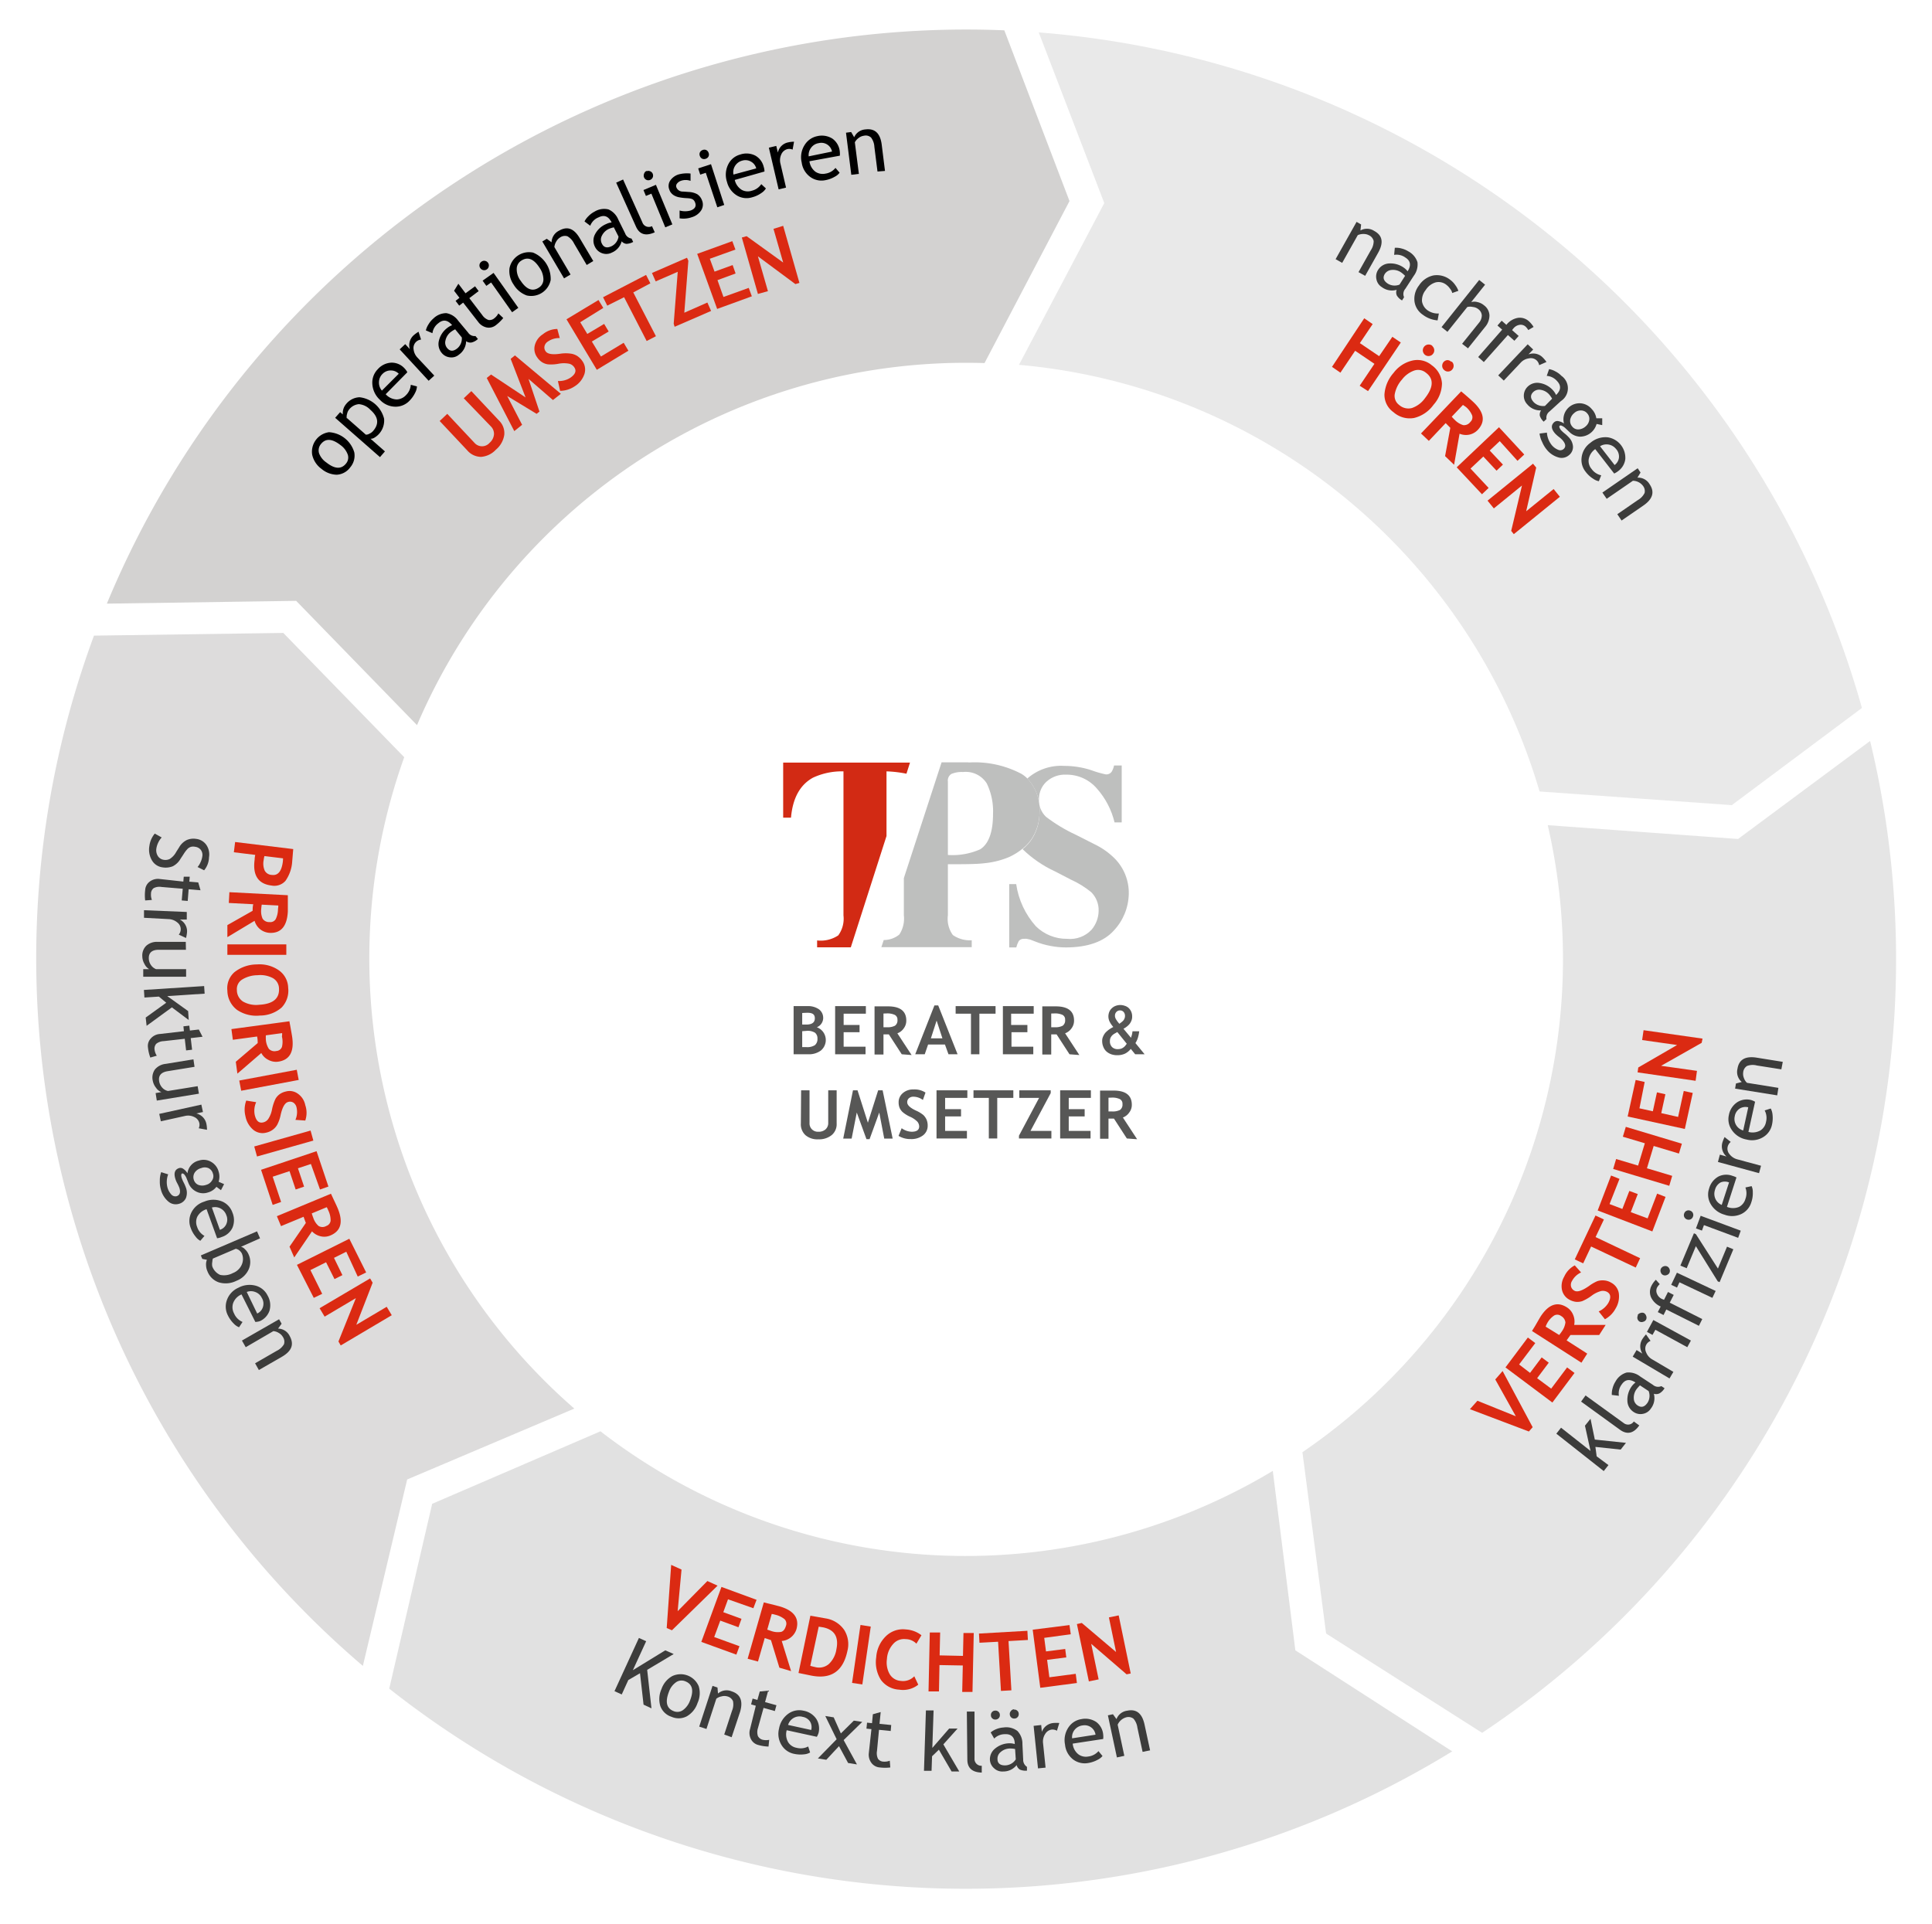 <?xml version="1.0" encoding="UTF-8"?> <svg xmlns="http://www.w3.org/2000/svg" xmlns:xlink="http://www.w3.org/1999/xlink" id="Ebene_1" data-name="Ebene 1" viewBox="0 0 229.42 228.51"><defs><style>.cls-1{fill:none;}.cls-2{fill:#d3d2d1;}.cls-3{fill:#e9e9e9;}.cls-4{fill:#dddcdc;}.cls-5{fill:#e1e1e1;}.cls-6{fill:#e5e5e5;}.cls-7{fill:#db2a12;}.cls-8{fill:#3c3c3b;}.cls-9{fill:#575756;}.cls-10{clip-path:url(#clip-path);}.cls-11{fill:#bebfbe;}.cls-12{fill:#d22a14;}</style><clipPath id="clip-path"><path class="cls-1" d="M132.29,90.91a2.21,2.21,0,0,1-.3.77.76.76,0,0,1-.68.29,11.41,11.41,0,0,1-1.75-.51,10.36,10.36,0,0,0-3.18-.5,6.07,6.07,0,0,0-4.39,1.5,5.38,5.38,0,0,1,1.45,4.08,5.78,5.78,0,0,1-.84,3,5,5,0,0,1-1.17,1.31,13.77,13.77,0,0,0,3.83,2.63l1.93,1a10.72,10.72,0,0,1,2.38,1.47,3,3,0,0,1,.89,2.24,3.53,3.53,0,0,1-.85,2.24,3.49,3.49,0,0,1-2.88,1.07A5.21,5.21,0,0,1,123,110a9.58,9.58,0,0,1-2.33-5h-.87v7.56h.87a3.28,3.28,0,0,1,.3-.79.71.71,0,0,1,.64-.27,1.33,1.33,0,0,1,.32,0l.4.09.58.22a9.41,9.41,0,0,0,1.82.53,9.62,9.62,0,0,0,1.83.18c2.61,0,4.52-.69,5.7-2a6.55,6.55,0,0,0,1.78-4.36,5.81,5.81,0,0,0-1.66-4.19,8.7,8.7,0,0,0-2.38-1.69l-2.23-1.13A18.88,18.88,0,0,1,124.2,97a2.72,2.72,0,0,1-.82-2.16,2.76,2.76,0,0,1,.88-2,3.27,3.27,0,0,1,2.37-.84,4.72,4.72,0,0,1,3.64,1.67,9.33,9.33,0,0,1,2.08,4h.85V90.91Z"></path></clipPath></defs><path class="cls-2" d="M49.52,86.12a70.91,70.91,0,0,1,67.39-43L127,23.88,119.26,3.6A110.47,110.47,0,0,0,12.69,71.69l22.48-.33L49.52,86.12"></path><path class="cls-3" d="M182.82,94A70.91,70.91,0,0,0,121,43.33l10.13-19.21L123.35,3.85A110.45,110.45,0,0,1,221.1,84.08L205.65,95.62,182.82,94"></path><path class="cls-4" d="M48,89.93a70.9,70.9,0,0,0,20.2,77.36l-19.85,8.42-5.26,22.14A110.44,110.44,0,0,1,11.16,75.49l22.48-.32L48,89.93"></path><path class="cls-5" d="M71.32,170a70.89,70.89,0,0,0,79.82,4.69L153.82,196l18.63,12a110.45,110.45,0,0,1-126.23-7.45l5.1-21.95,20-8.62"></path><path class="cls-6" d="M154.66,172.47A70.88,70.88,0,0,0,183.79,98l22.6,1.64L222.07,88A110.44,110.44,0,0,1,176,205.8L157.47,194Z"></path><path class="cls-7" d="M52.21,50l.9-.85,3.23,3.44a1.19,1.19,0,0,0,1.8,0,1.49,1.49,0,0,0,.52-1,1.25,1.25,0,0,0-.37-.95L55.07,47.3l.9-.85,3.28,3.49a2.08,2.08,0,0,1,.63,1.71,2.84,2.84,0,0,1-1,1.76,2.67,2.67,0,0,1-1.76.85,2.19,2.19,0,0,1-1.65-.79Z"></path><path class="cls-7" d="M66.6,46.77l-.94.74L62.76,45l1.3,3.88-.34.27-3.49-2.12L62,50.45l-.93.75L57.8,44.89l.51-.41,4.1,2.72-1.77-4.58.51-.41Z"></path><path class="cls-7" d="M66.51,46.42l-.26-1.17a2.46,2.46,0,0,0,1.48-.39c.6-.41.75-.83.46-1.24a1,1,0,0,0-.59-.42,3.32,3.32,0,0,0-1.28,0,4.6,4.6,0,0,1-1.26.07,1.75,1.75,0,0,1-.7-.26,1.93,1.93,0,0,1-.57-.57A1.71,1.71,0,0,1,63.51,41a2.2,2.2,0,0,1,.95-1.3,2.75,2.75,0,0,1,1.72-.63l.29,1.08a2.32,2.32,0,0,0-1.39.4.89.89,0,0,0-.42.56.75.75,0,0,0,.14.62c.22.32.82.42,1.79.27a4.23,4.23,0,0,1,1.19,0,1.93,1.93,0,0,1,.77.28,2.21,2.21,0,0,1,.61.61,1.73,1.73,0,0,1,.24,1.53,2.74,2.74,0,0,1-1.16,1.46A3.17,3.17,0,0,1,66.51,46.42Z"></path><path class="cls-7" d="M68.9,38.27l.84,1.39,2-1.19.54.9-2,1.19,1.08,1.78,2.7-1.63.56.94-3.75,2.27-3.6-6,3.8-2.29.57.94Z"></path><path class="cls-7" d="M75.2,34.73l2.69,5.2-1.1.57-2.68-5.2-2,1-.5-1,5.11-2.65.51,1Z"></path><path class="cls-7" d="M80.11,38.81,80,38.45l.48-6.17-2.62,1.14-.44-1,4.16-1.81.16.36-.48,6.17L84,35.93l.44,1Z"></path><path class="cls-7" d="M84.29,30.73l.56,1.53L87,31.48l.35,1-2.15.79.71,2,3-1.08.37,1-4.12,1.5-2.37-6.54,4.17-1.51.37,1Z"></path><path class="cls-7" d="M94.45,33.74,90,30.44l1.19,4.14L90,34.91l-1.91-6.7.57-.16L93,31.18l-1.15-4L93,26.82l1.93,6.78Z"></path><path class="cls-7" d="M161.46,45.81l1.75-2.6-2.29-1.55-1.75,2.6-1-.69L162,37.8l1,.69-1.52,2.26,2.29,1.55L165.34,40l1,.68-3.89,5.77Z"></path><path class="cls-7" d="M165.48,44.29a3.88,3.88,0,0,1,2.2-1.46,2.64,2.64,0,0,1,2.34.55,2.84,2.84,0,0,1,1.21,2.16,3.87,3.87,0,0,1-1,2.53,4,4,0,0,1-2.31,1.57,2.9,2.9,0,0,1-2.45-.69,2.52,2.52,0,0,1-1.07-2.1A4.3,4.3,0,0,1,165.48,44.29Zm1,.79a3.6,3.6,0,0,0-.86,1.74,1.33,1.33,0,0,0,.52,1.27,1.65,1.65,0,0,0,1.52.37,3.17,3.17,0,0,0,1.56-1.18c1-1.28,1.06-2.29.12-3a1.45,1.45,0,0,0-1.41-.27A3.15,3.15,0,0,0,166.48,45.08Zm3.58-4a.68.68,0,0,1,.25.45.64.64,0,0,1-.15.5.63.63,0,0,1-.45.25.66.66,0,0,1-.5-.14.73.73,0,0,1-.25-.45.69.69,0,0,1,.14-.5.69.69,0,0,1,1-.11Zm2.3,1.84a.64.64,0,0,1,.25.45.65.65,0,0,1-.15.5.64.64,0,0,1-.45.25.63.63,0,0,1-.49-.15.65.65,0,0,1-.26-.45.7.7,0,0,1,.14-.5.68.68,0,0,1,.46-.25A.65.65,0,0,1,172.36,43Z"></path><path class="cls-7" d="M171.6,54.17l.62-3.36-.55-.56-2,2.11-.93-.88,4.77-5,.61.52q.52.45.84.75c1.28,1.21,1.46,2.31.52,3.31a1.93,1.93,0,0,1-1,.56,2,2,0,0,1-1.16-.11l-.65,3.69Zm2.12-6.08-1.33,1.4a4.87,4.87,0,0,0,.36.38,2.36,2.36,0,0,0,1,.62.92.92,0,0,0,.85-.38.74.74,0,0,0,.21-.78,2.65,2.65,0,0,0-.74-1Z"></path><path class="cls-7" d="M178.09,52.39l-1.19,1.12,1.57,1.67-.76.72-1.57-1.68-1.52,1.43,2.15,2.3-.79.75-3-3.2L178,50.74l3,3.24-.8.75Z"></path><path class="cls-7" d="M179.45,63.05l1.28-5.39-3.34,2.72-.75-.92,5.4-4.39.38.46-1.19,5.19,3.26-2.64.74.92-5.47,4.44Z"></path><path class="cls-8" d="M161.32,32.32l1.45-2.58a2,2,0,0,0,.35-1.11,1,1,0,0,0-.56-.69,1.3,1.3,0,0,0-.65-.15,1.48,1.48,0,0,0-.68.14l-1.85,3.29-.78-.44,2.49-4.43.54.31-.08.71a1.57,1.57,0,0,1,1.64.06c1,.54,1.12,1.41.46,2.59l-1.54,2.74Z"></path><path class="cls-8" d="M165.85,34.42a2,2,0,0,1-1.76-.32,1.39,1.39,0,0,1-.64-.92,1.47,1.47,0,0,1,.21-1.15,1.63,1.63,0,0,1,1.27-.74,2.72,2.72,0,0,1,1.74.48,2,2,0,0,1,.48.45c.44-.69.36-1.24-.26-1.63a1.79,1.79,0,0,0-1.34-.32l.08-.84a2.32,2.32,0,0,1,.79.08,2.71,2.71,0,0,1,.81.34,2.23,2.23,0,0,1,1.09,1.29,2.23,2.23,0,0,1-.44,1.62l-1,1.54a.93.93,0,0,0-.15,1l-.24.38a1.7,1.7,0,0,1-.61-.57A.89.89,0,0,1,165.85,34.42Zm1-1.66a3.54,3.54,0,0,0-.46-.4,1.68,1.68,0,0,0-1.12-.3,1.06,1.06,0,0,0-.82.46c-.28.45-.16.84.37,1.18a1.54,1.54,0,0,0,1.37.1Z"></path><path class="cls-8" d="M173.18,34.54l-.73.26a1.21,1.21,0,0,0-.25-.5,2.08,2.08,0,0,0-.48-.5,1.47,1.47,0,0,0-1.25-.26,2.11,2.11,0,0,0-1.17.9,1.93,1.93,0,0,0-.44,1.36,1.62,1.62,0,0,0,.73,1.1,2.09,2.09,0,0,0,1.27.33l-.15.82a3.31,3.31,0,0,1-1.74-.66,2.27,2.27,0,0,1-1-1.57,2.59,2.59,0,0,1,.54-1.93,2.71,2.71,0,0,1,1.71-1.18,2.56,2.56,0,0,1,2,.53,2.6,2.6,0,0,1,.6.63A2.55,2.55,0,0,1,173.18,34.54Z"></path><path class="cls-8" d="M173.62,40.83l2-2.49a1.38,1.38,0,0,0,.34-.88,1,1,0,0,0-.41-.74,1.19,1.19,0,0,0-.64-.26,1.48,1.48,0,0,0-.67,0l-2.36,2.95-.7-.56,4.47-5.6.7.56-1.65,2.07a1.36,1.36,0,0,1,.75,0,1.75,1.75,0,0,1,.76.37,1.57,1.57,0,0,1,.66,1.2,2.15,2.15,0,0,1-.55,1.42l-2,2.5Z"></path><path class="cls-8" d="M181.48,39.2a1.94,1.94,0,0,0-.32-.41.87.87,0,0,0-.72-.21,1.18,1.18,0,0,0-.72.42,1.66,1.66,0,0,0-.16.21l.78.69-.51.57-.77-.68L176.2,43l-.67-.6,2.85-3.25-.56-.49.5-.57.56.49a2.21,2.21,0,0,1,1.37-.83,1.59,1.59,0,0,1,1.32.42,3.08,3.08,0,0,1,.54.66Z"></path><path class="cls-8" d="M182.77,43.37a1,1,0,0,0-.29-.56,1,1,0,0,0-.91-.25,1.61,1.61,0,0,0-1,.52l-2,2.12-.66-.62,3.5-3.69.65.62-.56.58a1.58,1.58,0,0,1,1.69.36,3.7,3.7,0,0,1,.45.54Z"></path><path class="cls-8" d="M183,48.74a2,2,0,0,1-1.64-.72,1.45,1.45,0,0,1-.41-1.05,1.5,1.5,0,0,1,.48-1.07,1.62,1.62,0,0,1,1.41-.41,2.68,2.68,0,0,1,1.58.87,2.18,2.18,0,0,1,.36.55q.88-.85.12-1.65a1.79,1.79,0,0,0-1.23-.62l.28-.8a2.29,2.29,0,0,1,.75.27,2.56,2.56,0,0,1,.71.52,1.81,1.81,0,0,1-.05,3L184,48.87a.92.92,0,0,0-.36.9l-.33.31a1.67,1.67,0,0,1-.46-.7A.88.88,0,0,1,183,48.74Zm1.31-1.39a3.36,3.36,0,0,0-.34-.49,1.69,1.69,0,0,0-1-.56,1,1,0,0,0-.9.26c-.38.37-.35.78.08,1.23a1.59,1.59,0,0,0,1.31.42Z"></path><path class="cls-8" d="M182.82,51.49l.87-.11a2.71,2.71,0,0,0,.55,1.45,1.91,1.91,0,0,0,.79.59.6.6,0,0,0,.63-.08c.31-.26.27-.62-.12-1.07a2.86,2.86,0,0,0-.41-.37,3.68,3.68,0,0,1-.47-.42q-.71-.82-.09-1.35a.58.58,0,0,1,.51-.11,1.63,1.63,0,0,1,.64.28,1.91,1.91,0,0,1,2-2.4,1.91,1.91,0,0,1,1.3.69,2,2,0,0,1,.54,1.09l.7,0,0,.81-.67-.14a2.05,2.05,0,0,1-1.95,1.51,1.89,1.89,0,0,1-1.28-.56l-.54-.51a1.52,1.52,0,0,0-.31-.2c-.14-.08-.25-.08-.32,0s0,.24.16.48a3.69,3.69,0,0,0,.47.43,4.41,4.41,0,0,1,.47.44,1.73,1.73,0,0,1,.5,1.12,1.25,1.25,0,0,1-.48,1,1.33,1.33,0,0,1-1.27.26,2.74,2.74,0,0,1-1.37-.92,3.58,3.58,0,0,1-.54-.9A3,3,0,0,1,182.82,51.49Zm5.67-2.38a.94.94,0,0,0-.75-.36,1.11,1.11,0,0,0-.8.3,1.34,1.34,0,0,0-.48.79,1,1,0,0,0,.24.82.89.89,0,0,0,.75.34,1.37,1.37,0,0,0,.85-.37,1.19,1.19,0,0,0,.42-.75A.94.94,0,0,0,188.49,49.11Z"></path><path class="cls-8" d="M191.68,56.24l-2.25-2.9a1.84,1.84,0,0,0-.78,1.23A1.47,1.47,0,0,0,189,55.7a1.89,1.89,0,0,0,1.14.75l-.28.7a1.7,1.7,0,0,1-.67-.29,3.33,3.33,0,0,1-.9-.83,2.24,2.24,0,0,1-.48-1.68,2.5,2.5,0,0,1,1.06-1.77,2.73,2.73,0,0,1,2.07-.64A2.47,2.47,0,0,1,193,54.53a2.09,2.09,0,0,1-.86,1.43A2.39,2.39,0,0,1,191.68,56.24Zm.21-2.93A1.44,1.44,0,0,0,190,53l1.73,2.23a1.28,1.28,0,0,0,.51-.83A1.33,1.33,0,0,0,191.89,53.31Z"></path><path class="cls-8" d="M192.05,61.07l2.44-1.68a2,2,0,0,0,.8-.84,1,1,0,0,0-.2-.86,1.51,1.51,0,0,0-1.19-.59l-3.11,2.14-.51-.74,4.19-2.89.34.51-.37.61a1.56,1.56,0,0,1,1.44.77c.63.92.39,1.76-.72,2.53l-2.6,1.79Z"></path><path class="cls-8" d="M76.42,202.45,76,198.72l-1.39.81-.78,1.71-.86-.39,2.9-6.32.86.39-1.58,3.44L79,196l1,.44-3.15,1.88.51,4.57Z"></path><path class="cls-8" d="M78.55,200.6a2.78,2.78,0,0,1,1.28-1.54,2.33,2.33,0,0,1,3.14,1.2,2.8,2.8,0,0,1-.14,2,2.85,2.85,0,0,1-1.28,1.58,2.1,2.1,0,0,1-1.82.05,2.08,2.08,0,0,1-1.32-1.28A2.88,2.88,0,0,1,78.55,200.6Zm.88.34c-.46,1.19-.28,1.95.56,2.28a1.15,1.15,0,0,0,1.11-.12,2.41,2.41,0,0,0,.85-1.17q.69-1.76-.57-2.25a1.14,1.14,0,0,0-1.1.11A2.3,2.3,0,0,0,79.43,200.94Z"></path><path class="cls-8" d="M86,206l.92-2.81a1.94,1.94,0,0,0,.12-1.16,1,1,0,0,0-.68-.56,1.24,1.24,0,0,0-.67,0,1.4,1.4,0,0,0-.63.28l-1.17,3.59-.86-.28,1.58-4.84.59.2.06.71a1.55,1.55,0,0,1,1.62-.26c1.06.34,1.38,1.16,1,2.45l-1,3Z"></path><path class="cls-8" d="M89.75,202.58l-.56-.16.18-.69.57.16.28-1,1-.1-.37,1.36,1.35.37-.19.69-1.34-.37L90,205.25a1.49,1.49,0,0,0,0,.93.87.87,0,0,0,.6.45,1.82,1.82,0,0,0,.74,0l-.08.8a5,5,0,0,1-1.22-.19,1.33,1.33,0,0,1-.87-.7,1.59,1.59,0,0,1-.1-1.2Z"></path><path class="cls-8" d="M97,206.27l-3.58-.78a1.84,1.84,0,0,0,.19,1.45,1.5,1.5,0,0,0,1,.64,1.9,1.9,0,0,0,1.36-.16l.23.71a1.65,1.65,0,0,1-.7.22,3.64,3.64,0,0,1-1.22-.06,2.24,2.24,0,0,1-1.45-1,2.53,2.53,0,0,1-.32-2,2.75,2.75,0,0,1,1.17-1.81,2.22,2.22,0,0,1,1.73-.31,2.3,2.3,0,0,1,1.54,1,2.15,2.15,0,0,1,.25,1.65A2.26,2.26,0,0,1,97,206.27Zm-1.72-2.38a1.41,1.41,0,0,0-1.07.16,1.46,1.46,0,0,0-.63.81l2.75.6a1.29,1.29,0,0,0-.14-1A1.31,1.31,0,0,0,95.23,203.89Z"></path><path class="cls-8" d="M100.71,209.38l-1.08-2L98.12,209l-1-.16,2.23-2.28L98,203.8l1,.16.85,1.91,1.54-1.52,1,.15-2.21,2.16,1.58,2.89Z"></path><path class="cls-8" d="M103.48,205.36l-.59-.06.07-.71.59.06.1-1.06.93-.26-.14,1.4,1.39.14-.06.71-1.39-.14-.24,2.52a1.52,1.52,0,0,0,.12.92.83.83,0,0,0,.67.34,1.76,1.76,0,0,0,.73-.11l.06.8a5.07,5.07,0,0,1-1.24,0,1.35,1.35,0,0,1-1-.54,1.63,1.63,0,0,1-.31-1.17Z"></path><path class="cls-8" d="M113,210.39l-1.51-2.59-.81.78-.06,1.73-.9,0,.23-7.17.91,0-.15,4.45,2-2.3,1,0-1.69,1.88,1.89,3.22Z"></path><path class="cls-8" d="M114.87,209l-.06-5.73h.91l0,5.57a.81.81,0,0,0,.86.87v.81C115.47,210.49,114.88,210,114.87,209Z"></path><path class="cls-8" d="M120.72,209.63a2,2,0,0,1-1.61.76,1.4,1.4,0,0,1-1.06-.38,1.43,1.43,0,0,1-.5-1,1.62,1.62,0,0,1,.61-1.34,2.7,2.7,0,0,1,1.69-.63,2,2,0,0,1,.65.09c0-.82-.43-1.21-1.16-1.17a1.76,1.76,0,0,0-1.28.52l-.42-.73a2.46,2.46,0,0,1,.69-.4,2.78,2.78,0,0,1,.86-.19,2.17,2.17,0,0,1,1.63.42,2.19,2.19,0,0,1,.59,1.57l.09,1.82a1,1,0,0,0,.45.87l0,.45a1.75,1.75,0,0,1-.83-.12A.9.9,0,0,1,120.72,209.63Zm-2.55-6.47a.5.5,0,0,1,.39.13.48.48,0,0,1,.17.37.5.5,0,0,1-.13.39.52.52,0,0,1-.37.17.5.5,0,0,1-.39-.13.48.48,0,0,1-.17-.37.5.5,0,0,1,.13-.39A.48.48,0,0,1,118.17,203.16Zm2.37,4.56a2.78,2.78,0,0,0-.61-.06,1.67,1.67,0,0,0-1.09.41,1,1,0,0,0-.39.85c0,.53.36.78,1,.74a1.53,1.53,0,0,0,1.17-.71Zm-.13-4.68a.5.5,0,0,1,.39.13.48.48,0,0,1,.17.37.5.5,0,0,1-.13.39.48.48,0,0,1-.37.17.5.5,0,0,1-.39-.13.53.53,0,0,1-.17-.37.5.5,0,0,1,.13-.39A.48.48,0,0,1,120.41,203Z"></path><path class="cls-8" d="M125.51,205.55a1.09,1.09,0,0,0-.61-.14,1.06,1.06,0,0,0-.79.53,1.62,1.62,0,0,0-.25,1.09l.3,2.9-.9.09-.52-5.05.9-.1.08.81a1.6,1.6,0,0,1,1.37-1.05,4.21,4.21,0,0,1,.7,0Z"></path><path class="cls-8" d="M131,206.53l-3.62.55a1.81,1.81,0,0,0,.69,1.28,1.5,1.5,0,0,0,1.16.25,1.89,1.89,0,0,0,1.21-.64l.48.58a1.67,1.67,0,0,1-.58.45,3.53,3.53,0,0,1-1.16.39,2.29,2.29,0,0,1-1.71-.4,2.52,2.52,0,0,1-1-1.79,2.69,2.69,0,0,1,.45-2.11,2.23,2.23,0,0,1,1.49-.92,2.32,2.32,0,0,1,1.78.35A2.08,2.08,0,0,1,131,206,2.11,2.11,0,0,1,131,206.53Zm-2.46-1.61a1.44,1.44,0,0,0-.94.53,1.38,1.38,0,0,0-.29,1l2.78-.43a1.28,1.28,0,0,0-.48-.84A1.3,1.3,0,0,0,128.56,204.92Z"></path><path class="cls-8" d="M135.68,208.06l-.62-2.89a2,2,0,0,0-.47-1.06,1,1,0,0,0-.87-.15,1.58,1.58,0,0,0-1,.87l.79,3.7-.88.19-1.07-5,.6-.13.42.58a1.57,1.57,0,0,1,1.27-1c1.09-.23,1.77.31,2.06,1.64l.66,3.07Z"></path><path class="cls-7" d="M79.79,193.62l-.62-.27.53-7.5,1.23.56-.46,4.94L84,187.77l1.21.55Z"></path><path class="cls-7" d="M86.45,189.94l-.56,1.53,2.16.79-.36,1-2.16-.79-.72,1.95,3,1.09-.37,1L83.28,195l2.39-6.53L89.84,190l-.38,1Z"></path><path class="cls-7" d="M92.55,198.06l-1-3.27-.74-.25-.8,2.79L88.78,197l1.92-6.69c.07,0,.33.09.79.19l1.09.28q2.53.74,2,2.7a2,2,0,0,1-1.75,1.41l1.11,3.58Zm-.91-6.38-.53,1.86.49.17a2.32,2.32,0,0,0,1.15.1c.27-.07.46-.31.58-.72a.74.74,0,0,0-.17-.79,2.72,2.72,0,0,0-1.11-.53A2.47,2.47,0,0,0,91.64,191.68Z"></path><path class="cls-7" d="M96.33,199l-1.51-.31,1.41-6.8,1.83.32a3.28,3.28,0,0,1,2.18,1.36,3.18,3.18,0,0,1,.39,2.49Q99.87,199.7,96.33,199Zm.89-5.81-1,4.65c.19.06.4.11.63.16a1.78,1.78,0,0,0,1.57-.37,3,3,0,0,0,.9-1.75c.3-1.46-.22-2.33-1.58-2.61Z"></path><path class="cls-7" d="M101.18,199.87l1-6.88,1.22.19-1,6.87Z"></path><path class="cls-7" d="M109.42,194.21l-.6,1a1.8,1.8,0,0,0-1.28-.54,1.7,1.7,0,0,0-1.49.59,2.89,2.89,0,0,0-.73,1.78,2.8,2.8,0,0,0,.34,1.81,1.65,1.65,0,0,0,1.31.78,1.84,1.84,0,0,0,1.6-.55l.47,1a2.91,2.91,0,0,1-2.27.59,2.86,2.86,0,0,1-2.17-1.17,3.93,3.93,0,0,1-.55-2.68,3.82,3.82,0,0,1,1.14-2.49,2.89,2.89,0,0,1,2.38-.81A3.34,3.34,0,0,1,109.42,194.21Z"></path><path class="cls-7" d="M114.26,200.94l.07-3.14-2.77-.05-.06,3.13-1.24,0,.15-7,1.23,0-.06,2.72,2.77.06.06-2.72,1.22,0-.15,7Z"></path><path class="cls-7" d="M119.76,194.9l.34,5.85-1.24.07-.34-5.84-2.21.12-.06-1.09,5.75-.33.06,1.09Z"></path><path class="cls-7" d="M124,194.52l.21,1.61,2.28-.29.13,1-2.28.29.27,2.07,3.13-.41.14,1.09-4.35.57-.9-6.9L127,193l.15,1.09Z"></path><path class="cls-7" d="M133.78,198.85l-4.2-3.62.88,4.22-1.16.24-1.42-6.81.58-.13,4.07,3.45-.85-4.11,1.16-.24,1.43,6.9Z"></path><path class="cls-7" d="M182,169.5l-.45.51-7-2.65.89-1L180,168.2l-2.44-4.37.87-1Z"></path><path class="cls-7" d="M180.39,162.05l1.3,1,1.38-1.84.84.63-1.38,1.84,1.67,1.24,1.89-2.52.88.66-2.63,3.51-5.57-4.17,2.66-3.55.88.66Z"></path><path class="cls-7" d="M189.9,158.55h-3.41l-.46.64,2.45,1.57-.69,1.08-5.86-3.76c0-.05.18-.29.41-.69s.42-.73.58-1q1.43-2.22,3.15-1.12a1.88,1.88,0,0,1,.75.92,2,2,0,0,1,.11,1.16l3.74,0Zm-6.37-1,1.62,1c.14-.18.25-.32.31-.42a2.34,2.34,0,0,0,.43-1.07,1,1,0,0,0-.52-.77.75.75,0,0,0-.81-.06,2.59,2.59,0,0,0-.83.91A2.56,2.56,0,0,0,183.53,157.6Z"></path><path class="cls-7" d="M190.58,156.68l-.74-.93a2.53,2.53,0,0,0,1.14-1c.35-.63.3-1.07-.14-1.32a1.09,1.09,0,0,0-.72-.1,3.27,3.27,0,0,0-1.14.57,5.33,5.33,0,0,1-1.1.63,1.89,1.89,0,0,1-.75.08,2.12,2.12,0,0,1-.76-.25,1.73,1.73,0,0,1-.89-1.17,2.22,2.22,0,0,1,.27-1.58,2.8,2.8,0,0,1,1.25-1.33l.75.84a2.28,2.28,0,0,0-1.07,1,.86.86,0,0,0-.12.68.78.78,0,0,0,.4.49c.35.2.92,0,1.73-.56a4.77,4.77,0,0,1,1-.58,2.07,2.07,0,0,1,.82-.08,1.89,1.89,0,0,1,.82.27,1.73,1.73,0,0,1,.9,1.25,2.76,2.76,0,0,1-.39,1.83A3.09,3.09,0,0,1,190.58,156.68Z"></path><path class="cls-7" d="M189.47,146.92l5.29,2.51-.52,1.11-5.3-2.5-.94,2-1-.47,2.46-5.21,1,.47Z"></path><path class="cls-7" d="M191.13,143l1.52.58.83-2.14,1,.37-.83,2.15,2,.74,1.13-2.94,1,.39-1.57,4.1-6.49-2.49,1.59-4.15,1,.4Z"></path><path class="cls-7" d="M199.37,137l-3-.9-.8,2.65,3,.9-.35,1.18-6.66-2,.35-1.18,2.61.78.8-2.65-2.61-.78.35-1.17,6.66,2Z"></path><path class="cls-7" d="M194.68,131.63l1.59.35.49-2.25,1,.23-.49,2.24,2,.45.67-3.08,1.07.23-.94,4.28-6.79-1.48.95-4.34,1.07.24Z"></path><path class="cls-7" d="M202.07,123.85l-4.82,2.73,4.26.6-.16,1.18-6.89-1,.08-.58,4.61-2.67-4.15-.59.17-1.17,7,1Z"></path><path class="cls-8" d="M192.45,172.16l-3-.32.15,1.12L191,174l-.56.71-5.63-4.44.56-.71,3.5,2.76-.66-3,.66-.82.51,2.47,3.7.39Z"></path><path class="cls-8" d="M192.39,169.82l-4.64-3.36.53-.73L192.8,169a.84.84,0,0,0,.66.18.8.8,0,0,0,.55-.36l.65.47C194,170.24,193.22,170.41,192.39,169.82Z"></path><path class="cls-8" d="M196.39,165.53a2,2,0,0,1-.35,1.75,1.42,1.42,0,0,1-.93.63,1.45,1.45,0,0,1-1.14-.23,1.61,1.61,0,0,1-.72-1.28,2.73,2.73,0,0,1,.5-1.74,2.24,2.24,0,0,1,.46-.47c-.69-.45-1.23-.37-1.64.24a1.75,1.75,0,0,0-.33,1.34l-.84-.1a2.36,2.36,0,0,1,.09-.79,2.72,2.72,0,0,1,.35-.81,2.19,2.19,0,0,1,1.31-1.06,2.22,2.22,0,0,1,1.61.46l1.52,1a.93.93,0,0,0,1,.15l.38.25a1.66,1.66,0,0,1-.58.6A.9.9,0,0,1,196.39,165.53Zm-1.65-1a4.6,4.6,0,0,0-.4.45,1.72,1.72,0,0,0-.33,1.13,1,1,0,0,0,.46.81c.44.29.83.18,1.18-.34a1.54,1.54,0,0,0,.12-1.37Z"></path><path class="cls-8" d="M196,159.25a1,1,0,0,0-.48.4,1,1,0,0,0-.05.95,1.62,1.62,0,0,0,.73.85l2.51,1.48-.46.78-4.37-2.59.46-.78.69.42a1.6,1.6,0,0,1,0-1.73,4.06,4.06,0,0,1,.43-.55Z"></path><path class="cls-8" d="M194.45,156.21a.54.54,0,0,1,.34-.27.56.56,0,0,1,.42,0,.61.61,0,0,1,.27.34.56.56,0,0,1,0,.42.5.5,0,0,1-.33.27.54.54,0,0,1-.43,0,.54.54,0,0,1-.22-.75Zm5.91,3.79-3.79-2.07-.34.61-.66-.36.76-1.41,4.46,2.44Z"></path><path class="cls-8" d="M197.09,152.51a1.69,1.69,0,0,0-.32.41.86.86,0,0,0,0,.75,1.13,1.13,0,0,0,.58.6l.25.1.47-.93.68.35-.47.92,3.86,1.95-.4.8-3.87-1.94-.33.66-.68-.35.34-.66a2.27,2.27,0,0,1-1.15-1.11,1.6,1.6,0,0,1,.07-1.38,2.67,2.67,0,0,1,.51-.69Z"></path><path class="cls-8" d="M197.22,150.69a.57.57,0,0,1,.32-.29.56.56,0,0,1,.42,0,.57.57,0,0,1,.29.32.54.54,0,0,1,0,.43.52.52,0,0,1-.32.28.54.54,0,0,1-.43,0,.51.51,0,0,1-.28-.31A.54.54,0,0,1,197.22,150.69Zm6.12,3.45-3.91-1.85-.29.63-.69-.33.68-1.44,4.6,2.17Z"></path><path class="cls-8" d="M204,150.66l1.08-2.6.75.31-1.63,3.9-.22-.09L201.38,148l-1.09,2.62-.75-.31,1.61-3.84.23.1Z"></path><path class="cls-8" d="M200,144.1a.52.52,0,0,1,.29-.31.54.54,0,0,1,.43,0,.52.52,0,0,1,.31.29.54.54,0,0,1,0,.43.55.55,0,0,1-.29.31.58.58,0,0,1-.43,0,.55.55,0,0,1-.31-.29A.54.54,0,0,1,200,144.1Zm6.4,2.91-4.06-1.51-.24.65-.71-.26.56-1.5,4.76,1.77Z"></path><path class="cls-8" d="M206.2,139.84l-1.13,3.49a1.84,1.84,0,0,0,1.45,0,1.52,1.52,0,0,0,.74-.93,1.9,1.9,0,0,0,0-1.37l.74-.16a1.62,1.62,0,0,1,.14.72,3.27,3.27,0,0,1-.18,1.21,2.25,2.25,0,0,1-1.12,1.35,2.56,2.56,0,0,1-2.06.11,2.72,2.72,0,0,1-1.69-1.35,2.23,2.23,0,0,1-.14-1.75,2.32,2.32,0,0,1,1.11-1.43,2.08,2.08,0,0,1,1.67-.08A2.3,2.3,0,0,1,206.2,139.84Zm-2.55,1.48a1.44,1.44,0,0,0,.06,1.08,1.41,1.41,0,0,0,.74.7l.87-2.67a1.29,1.29,0,0,0-1,0A1.38,1.38,0,0,0,203.65,141.32Z"></path><path class="cls-8" d="M205.52,135.62a1.07,1.07,0,0,0-.35.52,1,1,0,0,0,.2.93,1.72,1.72,0,0,0,.94.62l2.81.76-.24.88L204,138l.23-.87.79.22a1.59,1.59,0,0,1-.49-1.66,4.51,4.51,0,0,1,.26-.65Z"></path><path class="cls-8" d="M208.41,130.85l-.79,3.58a1.88,1.88,0,0,0,1.45-.19,1.5,1.5,0,0,0,.64-1,1.9,1.9,0,0,0-.16-1.36l.72-.23a1.87,1.87,0,0,1,.21.7,3.64,3.64,0,0,1-.06,1.22,2.24,2.24,0,0,1-1,1.45,2.53,2.53,0,0,1-2,.32,2.68,2.68,0,0,1-1.8-1.18,2.22,2.22,0,0,1-.32-1.73,2.32,2.32,0,0,1,1-1.53,2.08,2.08,0,0,1,1.66-.25A2,2,0,0,1,208.41,130.85ZM206,132.56a1.42,1.42,0,0,0,1,1.7l.6-2.75a1.32,1.32,0,0,0-1,.14A1.34,1.34,0,0,0,206,132.56Z"></path><path class="cls-8" d="M211.53,127l-2.92-.46a1.9,1.9,0,0,0-1.16.06,1,1,0,0,0-.45.75,1.33,1.33,0,0,0,.08.67,1.42,1.42,0,0,0,.37.58l3.73.6-.14.89-5-.8.1-.61.69-.18a1.55,1.55,0,0,1-.51-1.56c.17-1.1.93-1.54,2.27-1.33l3.11.5Z"></path><path class="cls-7" d="M30.31,101.53l-2.54-.31.15-1.22,6.9.84q-.1,1.23-.12,1.44a4.47,4.47,0,0,1-.8,2.33,1.76,1.76,0,0,1-1.66.56c-1.58-.19-2.26-1.22-2-3.09C30.23,102,30.26,101.76,30.31,101.53Zm3.3.41-2.21-.27a3.18,3.18,0,0,0-.09.48,2.08,2.08,0,0,0,.13,1.26,1,1,0,0,0,.86.5c.72.09,1.15-.45,1.29-1.6C33.6,102.18,33.61,102.06,33.61,101.94Z"></path><path class="cls-7" d="M27,109.87l3-1.7c0-.19,0-.45.07-.78l-2.9-.15.07-1.28,6.94.36v.8c0,.47,0,.84,0,1.13-.09,1.76-.82,2.61-2.18,2.54a2,2,0,0,1-1.11-.43,2,2,0,0,1-.66-1L27,111.3Zm6-2.33-1.92-.1a5.18,5.18,0,0,0-.06.52,2.22,2.22,0,0,0,.16,1.14.92.92,0,0,0,.83.41.74.74,0,0,0,.73-.35,2.72,2.72,0,0,0,.27-1.2A3,3,0,0,0,33.05,107.54Z"></path><path class="cls-7" d="M27,112.16h7v1.24H27Z"></path><path class="cls-7" d="M30.51,114.54a4,4,0,0,1,2.56.67,2.61,2.61,0,0,1,1.15,2.11,2.89,2.89,0,0,1-.79,2.35,3.92,3.92,0,0,1-2.56.94,4.09,4.09,0,0,1-2.72-.67A2.91,2.91,0,0,1,27,117.65a2.54,2.54,0,0,1,.85-2.2A4.33,4.33,0,0,1,30.51,114.54Zm.08,1.28a3.54,3.54,0,0,0-1.86.53,1.32,1.32,0,0,0-.6,1.23,1.62,1.62,0,0,0,.73,1.37,3.15,3.15,0,0,0,1.93.38c1.63-.09,2.41-.74,2.34-1.94a1.44,1.44,0,0,0-.74-1.23A3.16,3.16,0,0,0,30.59,115.82Z"></path><path class="cls-7" d="M28,126.1l2.6-2.22c0-.19,0-.45-.07-.78l-2.88.39-.17-1.27,6.89-.93c0,.07.06.33.14.79s.15.83.19,1.11c.24,1.75-.32,2.71-1.68,2.9a1.88,1.88,0,0,1-1.16-.22,1.86,1.86,0,0,1-.83-.81l-2.84,2.45Zm5.48-3.4-1.91.26a4.81,4.81,0,0,0,0,.52,2.3,2.3,0,0,0,.36,1.09.93.93,0,0,0,.89.25.75.75,0,0,0,.66-.48,2.63,2.63,0,0,0,0-1.23A2.12,2.12,0,0,0,33.5,122.7Z"></path><path class="cls-7" d="M28.41,128.33l6.83-1.28.23,1.21-6.83,1.28Z"></path><path class="cls-7" d="M29.24,130.71l1.18.19a2.5,2.5,0,0,0-.17,1.52c.17.7.49,1,1,.88a1,1,0,0,0,.6-.4,3.09,3.09,0,0,0,.46-1.19,5.4,5.4,0,0,1,.4-1.2,1.79,1.79,0,0,1,.5-.56,2,2,0,0,1,.74-.32,1.66,1.66,0,0,1,1.43.27,2.15,2.15,0,0,1,.87,1.35,2.83,2.83,0,0,1,0,1.83L35.08,133a2.34,2.34,0,0,0,.14-1.44.92.92,0,0,0-.37-.6.74.74,0,0,0-.62-.09c-.39.09-.7.61-.91,1.57a4.41,4.41,0,0,1-.39,1.12,1.87,1.87,0,0,1-.54.61,2,2,0,0,1-.79.35,1.72,1.72,0,0,1-1.51-.33,2.77,2.77,0,0,1-.94-1.61A3.16,3.16,0,0,1,29.24,130.71Z"></path><path class="cls-7" d="M30.19,136.16l6.69-1.89.33,1.19-6.69,1.89Z"></path><path class="cls-7" d="M36.92,138.24l-1.54.51.73,2.18-1,.34-.73-2.18-2,.66,1,3-1,.35L31,138.93l6.59-2.21,1.41,4.2-1,.35Z"></path><path class="cls-7" d="M34.38,148.06l1.94-2.82c-.07-.17-.16-.42-.27-.73l-2.68,1.11-.49-1.18,6.42-2.67.34.73c.2.42.36.76.46,1,.68,1.63.39,2.7-.87,3.23a1.84,1.84,0,0,1-1.18.09,2,2,0,0,1-1-.58l-2.11,3.1Zm4.42-4.69-1.78.74c.07.21.12.38.17.49a2.17,2.17,0,0,0,.64,1,.9.9,0,0,0,.92,0,.75.75,0,0,0,.51-.63,2.68,2.68,0,0,0-.27-1.2A3.24,3.24,0,0,0,38.8,143.37Z"></path><path class="cls-7" d="M41.12,148.66l-1.46.73,1,2.05-.94.47-1-2-1.86.93,1.4,2.82-1,.48-2-3.92,6.22-3.1,2,4-1,.49Z"></path><path class="cls-7" d="M40.19,159.32l2.07-5.15-3.71,2.2-.6-1,6-3.54.3.51-1.94,5,3.61-2.14.6,1-6.06,3.59Z"></path><path class="cls-8" d="M18.38,99l.82.46a2.4,2.4,0,0,0-.41.61,2.48,2.48,0,0,0-.22.69,1.29,1.29,0,0,0,.19.93,1,1,0,0,0,.72.43,1.19,1.19,0,0,0,.67-.1,2.25,2.25,0,0,0,.78-.85l.33-.52a2.16,2.16,0,0,1,.91-.88,2,2,0,0,1,1.12-.14,1.71,1.71,0,0,1,1.21.71,2,2,0,0,1,.32,1.47,2.51,2.51,0,0,1-.58,1.55l-.78-.39a2,2,0,0,0,.34-.54,2.34,2.34,0,0,0,.22-.7,1,1,0,0,0-.17-.79,1,1,0,0,0-.67-.37,1.14,1.14,0,0,0-.49,0,1,1,0,0,0-.4.23,3.79,3.79,0,0,0-.5.66l-.35.53a2.21,2.21,0,0,1-.92.89,2.27,2.27,0,0,1-1.22.13,1.7,1.7,0,0,1-1.24-.8,2.51,2.51,0,0,1-.32-1.74A2.85,2.85,0,0,1,18.38,99Z"></path><path class="cls-8" d="M21.77,104.7l.05-.58.71,0-.05.59,1.06.09.27.93-1.41-.12-.11,1.39-.71-.06.12-1.39-2.52-.21a1.45,1.45,0,0,0-.93.14.82.82,0,0,0-.32.67,1.61,1.61,0,0,0,.11.73l-.8.06a5,5,0,0,1,0-1.23,1.33,1.33,0,0,1,.53-1,1.61,1.61,0,0,1,1.17-.32Z"></path><path class="cls-8" d="M21.23,111a1,1,0,0,0,.23-.58,1,1,0,0,0-.4-.86,1.68,1.68,0,0,0-1-.4L17.1,109l0-.9,5.08.21,0,.9-.82,0a1.57,1.57,0,0,1,.85,1.5,4.54,4.54,0,0,1-.12.69Z"></path><path class="cls-8" d="M22.08,112.8l-3.24,0c-.79,0-1.18.35-1.17,1a1.43,1.43,0,0,0,.26.82,1.29,1.29,0,0,0,.6.48l3.57,0v.9l-5.09,0v-.9h.7a1.39,1.39,0,0,1-.55-.61,1.81,1.81,0,0,1-.26-.89,1.61,1.61,0,0,1,.47-1.28,1.89,1.89,0,0,1,1.36-.46l3.33,0Z"></path><path class="cls-8" d="M17.3,120.85l2.44-1.76-.87-.73-1.72.11-.06-.9,7.15-.46.06.9-4.44.29,2.48,1.78.07,1.06-2-1.5-3,2.19Z"></path><path class="cls-8" d="M21.84,122.47l-.06-.58.7-.08.07.58,1.06-.12.44.86-1.4.16.16,1.38-.71.08-.16-1.38-2.5.28a1.48,1.48,0,0,0-.89.32.86.86,0,0,0-.19.72,1.63,1.63,0,0,0,.26.69l-.77.22a4.8,4.8,0,0,1-.28-1.2,1.29,1.29,0,0,1,.33-1.06A1.57,1.57,0,0,1,19,122.8Z"></path><path class="cls-8" d="M23.1,126.7l-3.2.52c-.78.13-1.11.53-1,1.2a1.48,1.48,0,0,0,.38.77,1.24,1.24,0,0,0,.67.38l3.52-.57.15.89-5,.82-.14-.89.69-.12a1.31,1.31,0,0,1-.64-.51,1.89,1.89,0,0,1-.39-.84,1.68,1.68,0,0,1,.26-1.34,1.91,1.91,0,0,1,1.28-.66l3.29-.54Z"></path><path class="cls-8" d="M23.6,134a1,1,0,0,0,.07-.62,1.05,1.05,0,0,0-.61-.72,1.62,1.62,0,0,0-1.11-.12l-2.85.63-.19-.88,5-1.1.19.88-.79.17a1.59,1.59,0,0,1,1.2,1.24,3.6,3.6,0,0,1,.07.7Z"></path><path class="cls-8" d="M19.14,139.21l.83.26a2.6,2.6,0,0,0-.09,1.54,2,2,0,0,0,.48.87.64.64,0,0,0,.6.19c.4-.12.51-.47.34-1a5,5,0,0,0-.23-.5,2.78,2.78,0,0,1-.25-.58c-.21-.69-.05-1.11.47-1.27a.6.6,0,0,1,.51.12,1.53,1.53,0,0,1,.46.51,1.76,1.76,0,0,1,1.37-1.52,1.78,1.78,0,0,1,1.43.15,1.89,1.89,0,0,1,.9,1.16,2,2,0,0,1,0,1.21l.65.28-.37.72-.54-.4a1.88,1.88,0,0,1-1,.67,1.79,1.79,0,0,1-1.37-.09,1.91,1.91,0,0,1-.94-1l-.28-.7a1.91,1.91,0,0,0-.2-.31c-.1-.12-.2-.17-.29-.15s-.14.21-.05.51a4.12,4.12,0,0,0,.25.58,4.47,4.47,0,0,1,.26.6,1.75,1.75,0,0,1,0,1.22,1.24,1.24,0,0,1-.83.69,1.33,1.33,0,0,1-1.27-.28,2.72,2.72,0,0,1-.87-1.4,3.22,3.22,0,0,1-.13-1.05A2.91,2.91,0,0,1,19.14,139.21Zm6.14.16a1,1,0,0,0-.53-.64,1.11,1.11,0,0,0-.86,0,1.29,1.29,0,0,0-.76.52,1,1,0,0,0-.12.85.94.94,0,0,0,.54.62,1.35,1.35,0,0,0,.93,0,1.14,1.14,0,0,0,.69-.51A.89.89,0,0,0,25.28,139.37Z"></path><path class="cls-8" d="M25.78,147.06l-1.25-3.45a1.84,1.84,0,0,0-1.12.93,1.55,1.55,0,0,0,0,1.18,1.86,1.86,0,0,0,.87,1.06l-.49.58a1.56,1.56,0,0,1-.55-.48,3.41,3.41,0,0,1-.6-1.06,2.24,2.24,0,0,1,.06-1.76,2.52,2.52,0,0,1,1.56-1.35,2.73,2.73,0,0,1,2.16,0,2.22,2.22,0,0,1,1.18,1.3,2.32,2.32,0,0,1,0,1.81,2.11,2.11,0,0,1-1.27,1.09A1.89,1.89,0,0,1,25.78,147.06Zm1.1-2.73a1.42,1.42,0,0,0-1.72-.92l.95,2.65a1.23,1.23,0,0,0,.74-.63A1.31,1.31,0,0,0,26.88,144.33Z"></path><path class="cls-8" d="M24.57,149.62l-.55-.11-.17-.41,6.67-2.86.36.83-2.26,1a1,1,0,0,1,.48.31,1.72,1.72,0,0,1,.41.58,2.16,2.16,0,0,1,0,1.84,2.6,2.6,0,0,1-1.43,1.31,2.84,2.84,0,0,1-2.09.19,2.21,2.21,0,0,1-1.36-1.33,1.84,1.84,0,0,1-.16-.7A1.43,1.43,0,0,1,24.57,149.62ZM28,148.31l-2.69,1.15c-.05,0-.08.16-.1.41a1.36,1.36,0,0,0,0,.54,1.74,1.74,0,0,0,.93,1,2.22,2.22,0,0,0,1.52-.22,1.86,1.86,0,0,0,1.05-1,1.65,1.65,0,0,0,0-1.34,1.21,1.21,0,0,0-.32-.37A1,1,0,0,0,28,148.31Z"></path><path class="cls-8" d="M30.32,157l-1.64-3.27a1.79,1.79,0,0,0-1,1.05A1.54,1.54,0,0,0,27.8,156a1.89,1.89,0,0,0,1,1l-.41.63a1.67,1.67,0,0,1-.61-.41,3.56,3.56,0,0,1-.72-1,2.27,2.27,0,0,1-.14-1.75,2.52,2.52,0,0,1,1.38-1.53,2.79,2.79,0,0,1,2.15-.22,2.23,2.23,0,0,1,1.33,1.15,2.3,2.3,0,0,1,.22,1.8,2.12,2.12,0,0,1-1.13,1.23A2,2,0,0,1,30.32,157Zm.78-2.83a1.36,1.36,0,0,0-.8-.73,1.38,1.38,0,0,0-1,0L30.54,156a1.24,1.24,0,0,0,.66-.71A1.32,1.32,0,0,0,31.1,154.16Z"></path><path class="cls-8" d="M30.29,161.91l2.57-1.48a2,2,0,0,0,.86-.78,1,1,0,0,0-.13-.87,1.28,1.28,0,0,0-.48-.47,1.44,1.44,0,0,0-.65-.22L29.18,160l-.45-.79,4.41-2.53.3.53-.42.58a1.56,1.56,0,0,1,1.38.88c.55,1,.24,1.79-.93,2.47l-2.73,1.57Z"></path><path d="M38.17,55.68A2.82,2.82,0,0,1,37.07,54a2.34,2.34,0,0,1,2-2.67,3.34,3.34,0,0,1,3,2.39,2.14,2.14,0,0,1-.47,1.77,2.12,2.12,0,0,1-1.61.89A2.91,2.91,0,0,1,38.17,55.68Zm.59-.75c1,.79,1.78.82,2.34.11A1.11,1.11,0,0,0,41.3,54a2.39,2.39,0,0,0-.88-1.15c-1-.77-1.76-.81-2.32-.1a1.18,1.18,0,0,0-.21,1.09A2.3,2.3,0,0,0,38.76,54.93Z"></path><path d="M44,52.11l1.71,1.5-.59.68-5.32-4.67.59-.67.32.27A1.66,1.66,0,0,1,41.09,48a2.14,2.14,0,0,1,1.61-.82,3.39,3.39,0,0,1,2.91,2.55,2.37,2.37,0,0,1-1.15,2.25A.82.82,0,0,1,44,52.11Zm-2.78-2.44,2.22,1.95a.72.72,0,0,0,.42-.11,1.22,1.22,0,0,0,.44-.32c.74-.85.64-1.68-.32-2.52A2.1,2.1,0,0,0,42.61,48a1.64,1.64,0,0,0-1.18.67,1.08,1.08,0,0,0-.2.43A1.29,1.29,0,0,0,41.17,49.67Z"></path><path d="M48.37,44.21,45.8,46.82a1.83,1.83,0,0,0,1.32.62,1.56,1.56,0,0,0,1.08-.5,1.91,1.91,0,0,0,.58-1.24l.73.19a1.71,1.71,0,0,1-.19.71,3.57,3.57,0,0,1-.7,1,2.27,2.27,0,0,1-1.61.7,2.54,2.54,0,0,1-1.9-.82,2.77,2.77,0,0,1-.9-2,2.26,2.26,0,0,1,.65-1.63,2.29,2.29,0,0,1,1.64-.78,2.06,2.06,0,0,1,1.53.67A2,2,0,0,1,48.37,44.21Zm-2.93.18a1.41,1.41,0,0,0-.44,1,1.46,1.46,0,0,0,.35,1l2-2a1.25,1.25,0,0,0-.88-.39A1.33,1.33,0,0,0,45.44,44.39Z"></path><path d="M50,40.33a1,1,0,0,0-.89,1.14,1.7,1.7,0,0,0,.46,1l2,2.14-.67.61-3.44-3.73.66-.62.55.6a1.58,1.58,0,0,1,.46-1.66,3.91,3.91,0,0,1,.57-.41Z"></path><path d="M55.35,40.52a2,2,0,0,1-.84,1.59,1.37,1.37,0,0,1-1.07.33,1.44,1.44,0,0,1-1-.54,1.62,1.62,0,0,1-.32-1.44,2.66,2.66,0,0,1,1-1.52,2.14,2.14,0,0,1,.57-.32c-.53-.63-1.07-.71-1.64-.23a1.75,1.75,0,0,0-.7,1.18l-.78-.33a2.36,2.36,0,0,1,.32-.73,2.69,2.69,0,0,1,.56-.67A2.21,2.21,0,0,1,53,37.19a2.18,2.18,0,0,1,1.41.9l1.17,1.4a.92.92,0,0,0,.88.42l.29.35a1.66,1.66,0,0,1-.73.41A.83.83,0,0,1,55.35,40.52Zm-1.3-1.41a3.13,3.13,0,0,0-.52.32,1.7,1.7,0,0,0-.63,1,1,1,0,0,0,.21.92c.34.4.74.4,1.22,0a1.53,1.53,0,0,0,.51-1.27Z"></path><path d="M55,35.94l-.47.36-.43-.57.46-.36-.64-.84.51-.83.85,1.13L56.41,34l.43.57-1.11.84,1.53,2A1.51,1.51,0,0,0,58,38a.86.86,0,0,0,.71-.21,1.67,1.67,0,0,0,.47-.57l.58.55a5.23,5.23,0,0,1-.89.86,1.34,1.34,0,0,1-1.08.26,1.68,1.68,0,0,1-1-.65Z"></path><path d="M57.17,31.08a.53.53,0,0,1,.42-.1.54.54,0,0,1,.36.23.5.5,0,0,1,.09.41.51.51,0,0,1-.23.37.54.54,0,0,1-.41.09.54.54,0,0,1-.36-.23.55.55,0,0,1-.1-.41A.54.54,0,0,1,57.17,31.08Zm3.64,6-2.49-3.53-.57.4-.44-.62,1.3-.92,2.94,4.15Z"></path><path d="M61,33.81a2.82,2.82,0,0,1-.5-1.94A2.36,2.36,0,0,1,63.3,30a3.37,3.37,0,0,1,2.09,3.26,2.36,2.36,0,0,1-2.84,1.83A3,3,0,0,1,61,33.81Zm.8-.51c.69,1.07,1.42,1.36,2.17.87a1.15,1.15,0,0,0,.56-1,2.48,2.48,0,0,0-.46-1.37c-.68-1.06-1.4-1.34-2.16-.85a1.15,1.15,0,0,0-.55.95A2.27,2.27,0,0,0,61.79,33.3Z"></path><path d="M69.67,31.47l-1.5-2.55a2,2,0,0,0-.79-.86,1,1,0,0,0-.87.14,1.36,1.36,0,0,0-.46.49,1.57,1.57,0,0,0-.22.65l1.92,3.26-.77.46L64.4,28.68l.53-.32.57.42a1.58,1.58,0,0,1,.88-1.38c1-.57,1.78-.27,2.47.9L70.45,31Z"></path><path d="M73.82,28.66A2,2,0,0,1,72.65,30a1.43,1.43,0,0,1-1.13.08,1.47,1.47,0,0,1-.87-.77,1.59,1.59,0,0,1,0-1.47A2.64,2.64,0,0,1,72,26.6a1.8,1.8,0,0,1,.63-.18c-.37-.74-.88-.94-1.54-.61a1.72,1.72,0,0,0-1,1l-.68-.51a2.23,2.23,0,0,1,.47-.63,2.85,2.85,0,0,1,.71-.53,2.19,2.19,0,0,1,1.66-.27,2.23,2.23,0,0,1,1.17,1.21l.81,1.63a.94.94,0,0,0,.76.62l.2.4a1.8,1.8,0,0,1-.81.23A.88.88,0,0,1,73.82,28.66ZM72.89,27a3.42,3.42,0,0,0-.58.18,1.72,1.72,0,0,0-.84.82,1,1,0,0,0,0,.93c.23.48.63.57,1.19.29a1.52,1.52,0,0,0,.79-1.12Z"></path><path d="M75.52,26.91l-2.35-5.22.82-.37,2.29,5.09a.81.81,0,0,0,1.14.45l.33.73C76.68,28.07,75.94,27.85,75.52,26.91Z"></path><path d="M79,27l-1.65-4-.65.27-.29-.7,1.48-.62,1.95,4.7Zm-2.22-6.66a.51.51,0,0,1,.42,0,.54.54,0,0,1,.31.3.58.58,0,0,1,0,.43.57.57,0,0,1-.73.3.55.55,0,0,1-.3-.3.58.58,0,0,1,0-.43A.54.54,0,0,1,76.79,20.29Z"></path><path d="M80.7,25.93V25a2.43,2.43,0,0,0,1.31,0c.52-.19.7-.51.53-.95s-.46-.49-1.05-.52a6.1,6.1,0,0,1-.94-.12,1.91,1.91,0,0,1-.47-.18,1.28,1.28,0,0,1-.36-.29,1.05,1.05,0,0,1-.23-.4,1.15,1.15,0,0,1,.08-1.07,1.88,1.88,0,0,1,1-.75A3.82,3.82,0,0,1,82,20.61l0,.87a1.72,1.72,0,0,0-1.16,0,1,1,0,0,0-.45.33.45.45,0,0,0-.07.44.79.79,0,0,0,.78.5l.7.05a2.31,2.31,0,0,1,1,.27,1.47,1.47,0,0,1,.56.72,1.29,1.29,0,0,1-.08,1.17,2,2,0,0,1-1.11.83A3,3,0,0,1,80.7,25.93Z"></path><path d="M85.18,24.62l-1.37-4.1-.66.22L82.91,20l1.52-.5L86,24.34Zm-1.75-6.8a.54.54,0,0,1,.43,0,.55.55,0,0,1,.28.32.54.54,0,0,1,0,.43.55.55,0,0,1-.32.28.54.54,0,0,1-.43,0,.55.55,0,0,1-.28-.32.54.54,0,0,1,0-.43A.55.55,0,0,1,83.43,17.82Z"></path><path d="M90.78,20.37l-3.53,1a1.86,1.86,0,0,0,.85,1.19,1.5,1.5,0,0,0,1.18.09,1.89,1.89,0,0,0,1.12-.78l.55.51a1.72,1.72,0,0,1-.52.53,3.35,3.35,0,0,1-1.11.52,2.24,2.24,0,0,1-1.74-.17,2.61,2.61,0,0,1-1.25-1.65,2.72,2.72,0,0,1,.18-2.15,2.21,2.21,0,0,1,1.37-1.1,2.31,2.31,0,0,1,1.81.12,2.09,2.09,0,0,1,1,1.34A1.81,1.81,0,0,1,90.78,20.37Zm-2.65-1.29a1.4,1.4,0,0,0-.86.65,1.37,1.37,0,0,0-.17,1L89.8,20a1.26,1.26,0,0,0-.58-.78A1.31,1.31,0,0,0,88.13,19.08Z"></path><path d="M94.12,17.77a1,1,0,0,0-.62-.06,1.07,1.07,0,0,0-.72.62,1.64,1.64,0,0,0-.1,1.12l.66,2.83-.88.21L91.3,17.54l.88-.21.19.79a1.55,1.55,0,0,1,1.22-1.21,3.36,3.36,0,0,1,.7-.08Z"></path><path d="M99.73,18.49l-3.61.66a1.85,1.85,0,0,0,.73,1.26,1.56,1.56,0,0,0,1.17.21,1.86,1.86,0,0,0,1.19-.68l.49.57a1.6,1.6,0,0,1-.56.47A3.42,3.42,0,0,1,98,21.4a2.26,2.26,0,0,1-1.72-.34,2.52,2.52,0,0,1-1.08-1.76,2.69,2.69,0,0,1,.38-2.13,2.29,2.29,0,0,1,1.47-1,2.36,2.36,0,0,1,1.79.29,2.13,2.13,0,0,1,.87,1.43A2.7,2.7,0,0,1,99.73,18.49ZM97.22,17a1.36,1.36,0,0,0-.92.57,1.42,1.42,0,0,0-.27,1L98.8,18a1.29,1.29,0,0,0-1.58-1Z"></path><path d="M104.2,20.37l-.37-2.93a2,2,0,0,0-.39-1.1.93.93,0,0,0-.85-.22,1.28,1.28,0,0,0-.62.26,1.49,1.49,0,0,0-.46.52l.48,3.75-.9.11-.63-5,.61-.08.36.62a1.57,1.57,0,0,1,1.35-.93q1.66-.21,1.92,1.8l.39,3.13Z"></path><path class="cls-9" d="M96,125.21H94.24v-5.72l1.62,0a2.27,2.27,0,0,1,1.39.38,1.27,1.27,0,0,1,.5,1.09A1.2,1.2,0,0,1,97,122a1.62,1.62,0,0,1,.47,2.77A2.37,2.37,0,0,1,96,125.21Zm-.74-4.9v1.37h.5c.66,0,1-.25,1-.74s-.3-.66-.9-.66C95.68,120.29,95.48,120.29,95.25,120.31Zm0,2.16v1.89l.5,0a1.68,1.68,0,0,0,1-.23.92.92,0,0,0,.31-.77.86.86,0,0,0-.29-.71,1.64,1.64,0,0,0-1-.22Z"></path><path class="cls-9" d="M100.18,120.39v1.34h1.89v.86h-1.89v1.72h2.6v.9H99.17v-5.72h3.65v.9Z"></path><path class="cls-9" d="M107.08,125.21l-1.53-2.36-.64,0v2.39h-1.06v-5.72l.67,0,.92,0c1.45,0,2.18.56,2.18,1.69a1.51,1.51,0,0,1-.3.92,1.57,1.57,0,0,1-.76.59l1.69,2.58Zm-2.17-4.84V122l.43,0a1.86,1.86,0,0,0,.93-.18.76.76,0,0,0,.3-.7.61.61,0,0,0-.32-.59,2.11,2.11,0,0,0-1-.17Z"></path><path class="cls-9" d="M112.63,125.21l-.42-1.16h-2l-.4,1.16h-1.13l2.28-5.8h.45l2.3,5.8Zm-1.41-4-.68,2.11h1.37Z"></path><path class="cls-9" d="M116.3,120.39v4.82h-1v-4.82h-1.82v-.9h4.74v.9Z"></path><path class="cls-9" d="M120.07,120.39v1.34H122v.86h-1.89v1.72h2.59v.9h-3.61v-5.72h3.66v.9Z"></path><path class="cls-9" d="M127,125.21l-1.53-2.36-.64,0v2.39h-1.06v-5.72l.66,0,.93,0c1.45,0,2.18.56,2.18,1.69a1.51,1.51,0,0,1-.3.92,1.61,1.61,0,0,1-.76.59l1.69,2.58Zm-2.17-4.84V122l.43,0a1.86,1.86,0,0,0,.93-.18.77.77,0,0,0,.29-.7.61.61,0,0,0-.31-.59,2.17,2.17,0,0,0-1-.17Z"></path><path class="cls-9" d="M134.28,124.57a2.05,2.05,0,0,1-.7.57,2.13,2.13,0,0,1-.9.18,2.09,2.09,0,0,1-.72-.11,1.78,1.78,0,0,1-.57-.33,1.45,1.45,0,0,1-.37-.54,1.8,1.8,0,0,1-.14-.71,1.2,1.2,0,0,1,.12-.55,1.7,1.7,0,0,1,.29-.46,3.62,3.62,0,0,1,.42-.36,4.85,4.85,0,0,1,.49-.29c-.08-.09-.15-.19-.22-.28a2.29,2.29,0,0,1-.18-.29,1.43,1.43,0,0,1-.18-.68,1.47,1.47,0,0,1,.11-.56,1.25,1.25,0,0,1,.3-.42,1.31,1.31,0,0,1,.45-.28,1.62,1.62,0,0,1,.54-.1,1.6,1.6,0,0,1,.53.09,1.21,1.21,0,0,1,.46.25,1.35,1.35,0,0,1,.31.43,1.4,1.4,0,0,1,.12.6,1.19,1.19,0,0,1-.08.47,1.71,1.71,0,0,1-.22.4,2,2,0,0,1-.33.32,2.48,2.48,0,0,1-.4.26l.89,1.07.1-.31a3.29,3.29,0,0,0,.08-.46h.8a4.62,4.62,0,0,1-.15.74,2.47,2.47,0,0,1-.3.66l1.09,1.33H134.8Zm-1.6-2-.28.16a1.49,1.49,0,0,0-.29.2,1.06,1.06,0,0,0-.22.29.87.87,0,0,0-.09.42.94.94,0,0,0,.26.72.92.92,0,0,0,.66.24,1.33,1.33,0,0,0,.42-.06,1.07,1.07,0,0,0,.3-.17,1,1,0,0,0,.21-.21l.15-.2ZM133,120a.58.58,0,0,0-.43.18.62.62,0,0,0-.17.46.58.58,0,0,0,.05.26.92.92,0,0,0,.13.24,1.88,1.88,0,0,0,.16.23l.18.22.24-.18a1.42,1.42,0,0,0,.22-.2.79.79,0,0,0,.15-.25.73.73,0,0,0,.06-.3.69.69,0,0,0-.16-.47A.56.56,0,0,0,133,120Z"></path><path class="cls-9" d="M95.13,129.49h1v3.88a1,1,0,0,0,.28.75,1,1,0,0,0,.77.29,1.21,1.21,0,0,0,.86-.29,1,1,0,0,0,.31-.77v-3.86h1v3.94a1.68,1.68,0,0,1-.59,1.38,2.37,2.37,0,0,1-1.58.5,2.18,2.18,0,0,1-1.53-.49,1.75,1.75,0,0,1-.55-1.4Z"></path><path class="cls-9" d="M106,135.22h-1l-.59-3.09-1.15,3.16h-.37l-1.15-3.16-.61,3.09h-1l1.16-5.73h.54l1.23,3.85,1.22-3.85h.53Z"></path><path class="cls-9" d="M106.7,134.9l.37-.91a2.1,2.1,0,0,0,1.19.42c.59,0,.89-.21.89-.63a.91.91,0,0,0-.21-.56,2.81,2.81,0,0,0-.87-.59,3.67,3.67,0,0,1-.88-.55,1.49,1.49,0,0,1-.36-.5,1.71,1.71,0,0,1-.12-.65,1.4,1.4,0,0,1,.49-1.1,1.8,1.8,0,0,1,1.25-.44,2.36,2.36,0,0,1,1.45.37l-.31.88a1.86,1.86,0,0,0-1.12-.39.78.78,0,0,0-.55.19.62.62,0,0,0-.19.48c0,.33.36.67,1.09,1a3.68,3.68,0,0,1,.83.51,1.75,1.75,0,0,1,.38.55,1.8,1.8,0,0,1,.13.71,1.42,1.42,0,0,1-.54,1.14,2.26,2.26,0,0,1-1.47.45A2.67,2.67,0,0,1,106.7,134.9Z"></path><path class="cls-9" d="M112.23,130.39v1.34h1.89v.86h-1.89v1.72h2.59v.9h-3.61v-5.72h3.66v.9Z"></path><path class="cls-9" d="M118.42,130.39v4.82h-1v-4.82h-1.82v-.9h4.73v.9Z"></path><path class="cls-9" d="M121,135.21v-.33l2.39-4.49h-2.35v-.9h3.73v.33l-2.4,4.49h2.48v.9Z"></path><path class="cls-9" d="M126.91,130.39v1.34h1.89v.86h-1.89v1.72h2.59v.9h-3.61v-5.72h3.65v.9Z"></path><path class="cls-9" d="M133.81,135.21l-1.53-2.36-.65,0v2.39h-1v-5.72l.66,0,.93,0c1.45,0,2.18.56,2.18,1.69a1.46,1.46,0,0,1-.31.92,1.59,1.59,0,0,1-.75.59l1.69,2.58Zm-2.18-4.84V132l.43,0a1.88,1.88,0,0,0,.94-.18.77.77,0,0,0,.29-.7.6.6,0,0,0-.32-.59,2.09,2.09,0,0,0-1-.17Z"></path><g class="cls-10"><rect class="cls-11" x="119.84" y="90.91" width="14.25" height="21.61"></rect></g><path class="cls-11" d="M112.56,101.54V92.82a.92.92,0,0,1,.41-.9,3.09,3.09,0,0,1,1.38-.23,2.94,2.94,0,0,1,2.83,1.36,7.57,7.57,0,0,1,.74,3.59q0,3.26-1.53,4.23a8.14,8.14,0,0,1-3.83.67m2.47-11h-3.22l-4.48,13.75v4.41a3.43,3.43,0,0,1-.54,2.29,2.89,2.89,0,0,1-1.85.65l-.28.85h10.73v-.82a3.56,3.56,0,0,1-2.24-.62,3.28,3.28,0,0,1-.59-2.35v-6.06c1.91,0,3.36,0,4.34-.12a10.09,10.09,0,0,0,2.92-.73,7.52,7.52,0,0,0,1.61-1,5,5,0,0,0,1.17-1.31,5.78,5.78,0,0,0,.84-3A5.38,5.38,0,0,0,122,92.46a3.78,3.78,0,0,0-.7-.55A11.86,11.86,0,0,0,115,90.56"></path><path class="cls-12" d="M108,90.57H93l0,6.54h.93q.3-3.48,2.61-4.75a8.12,8.12,0,0,1,3.62-.75v17.11a3.35,3.35,0,0,1-.62,2.37,3.75,3.75,0,0,1-2.51.6v.82h4l4.24-13.22V91.61a14.15,14.15,0,0,1,2.37.28l.42-1.32"></path></svg> 